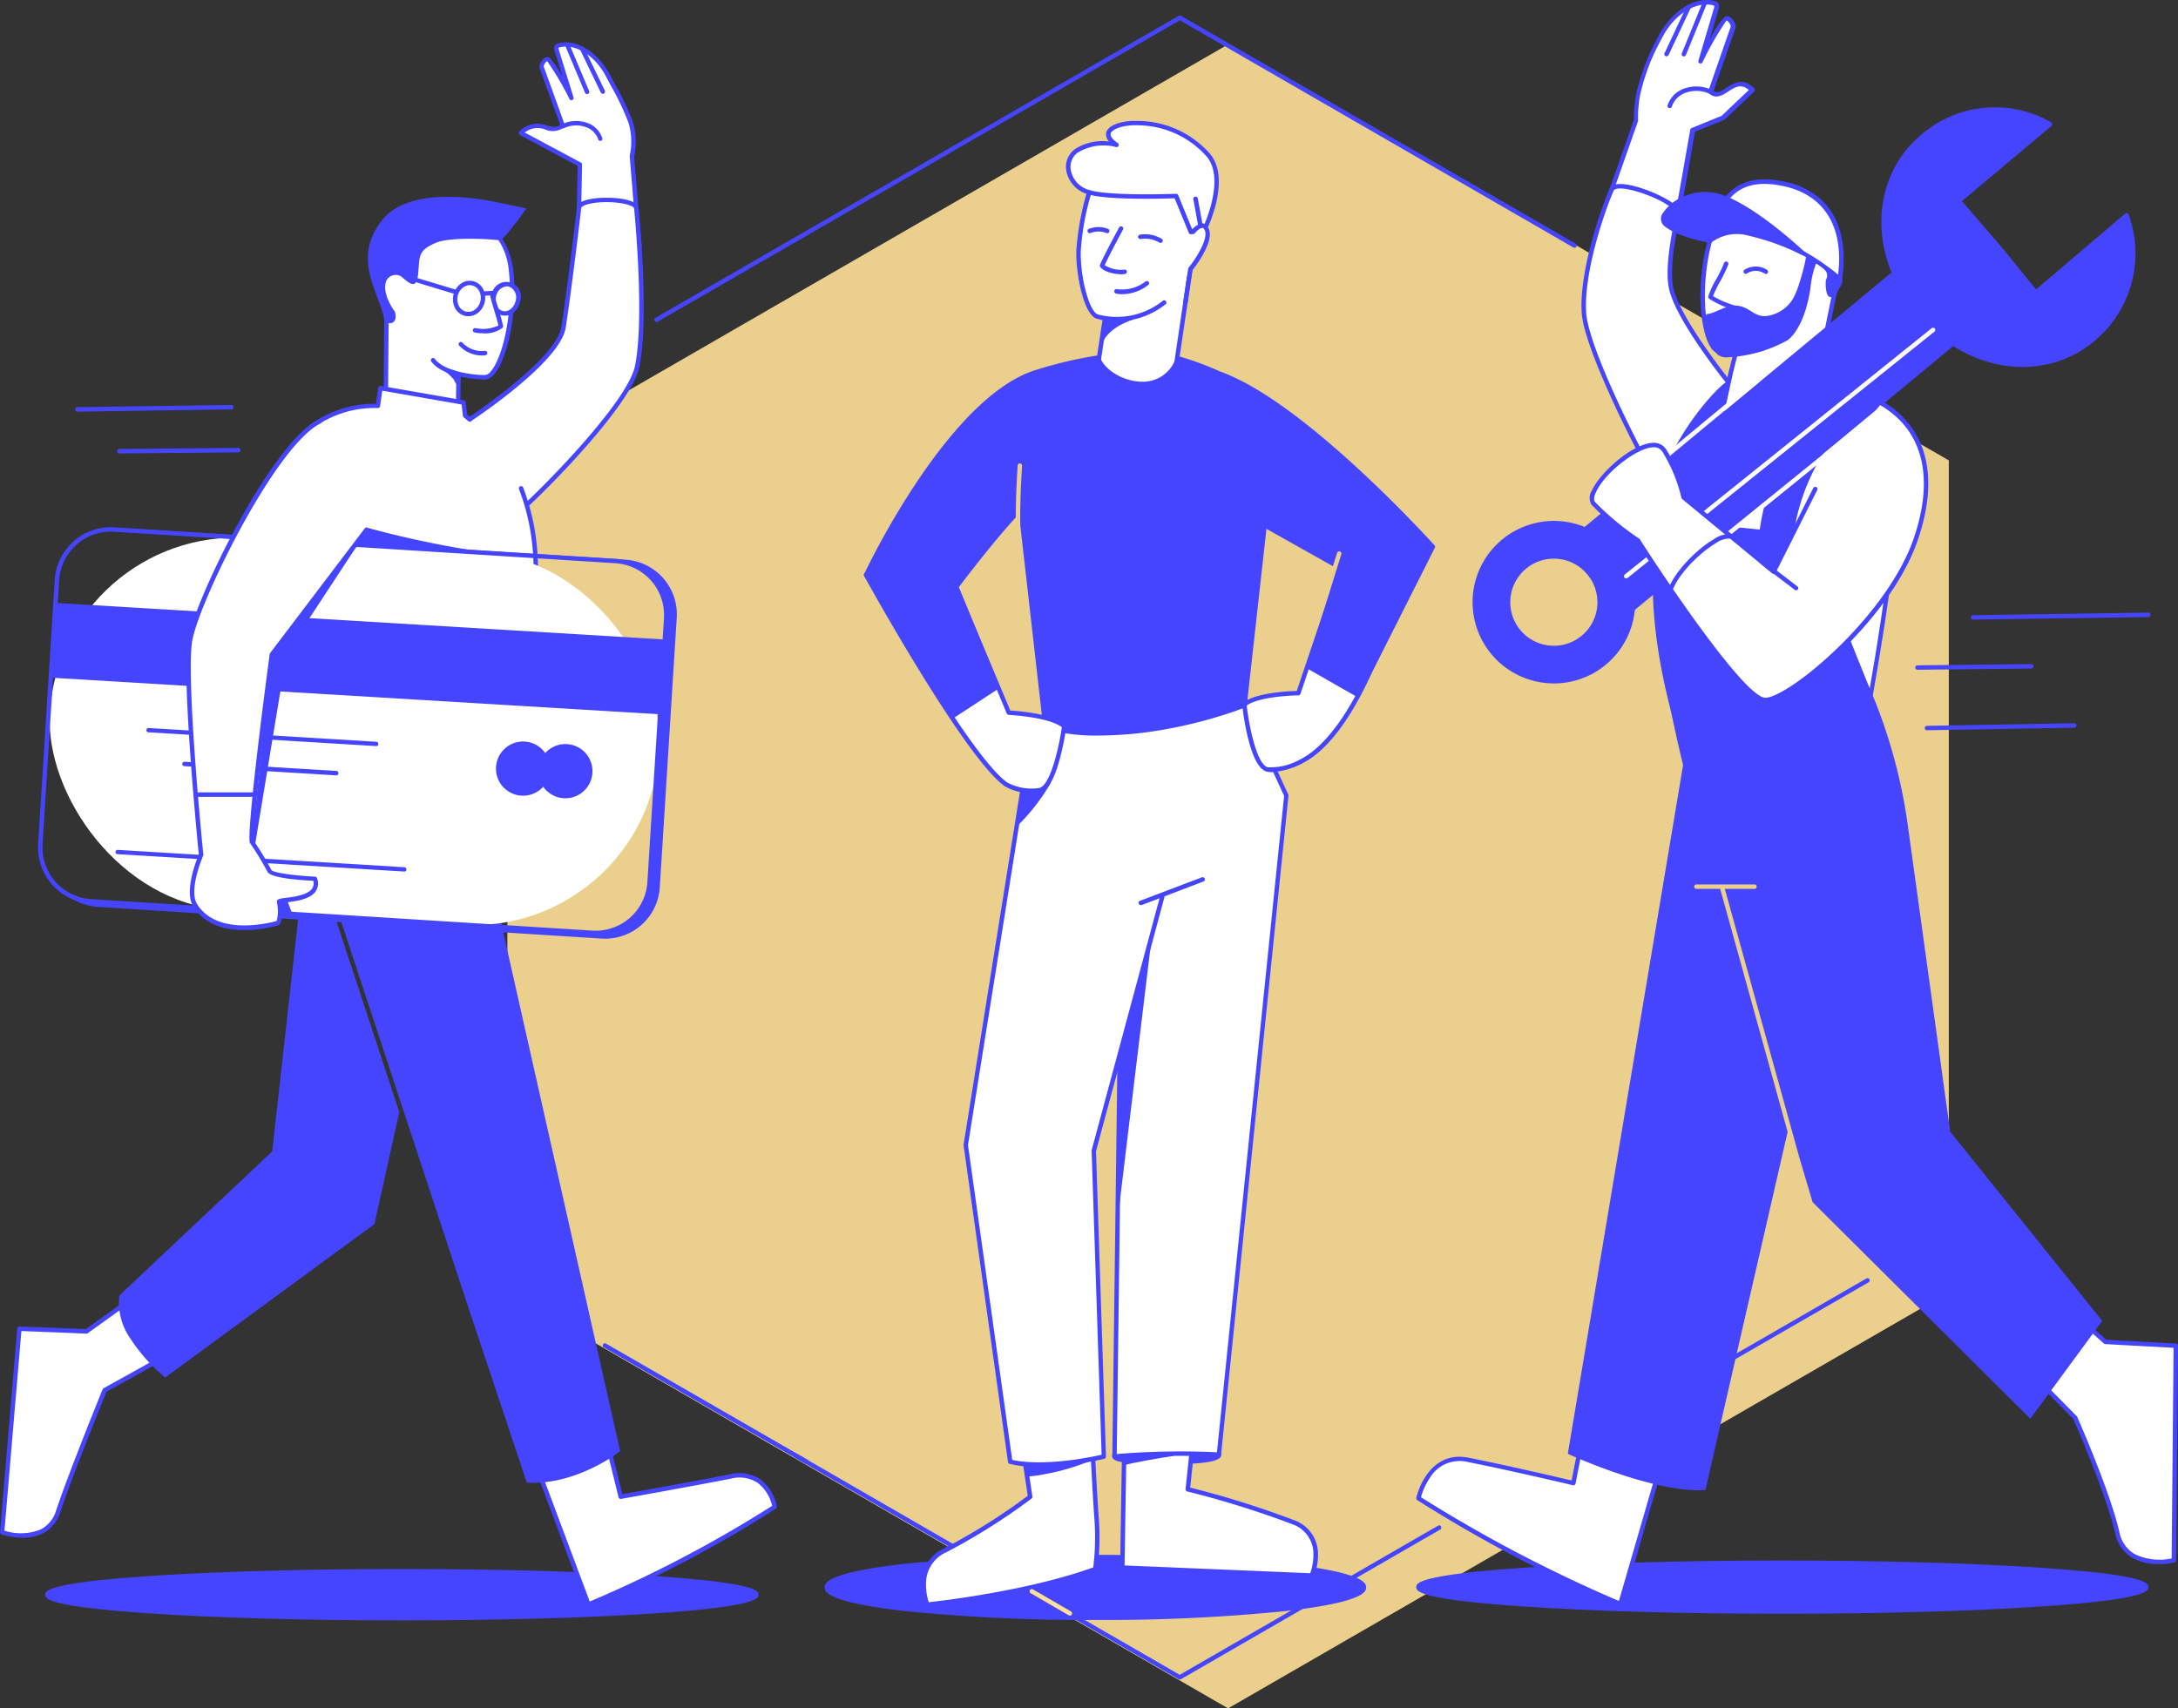 <svg id="USP" xmlns="http://www.w3.org/2000/svg" width="240" height="188.297" viewBox="0 0 240 188.297">
  <rect x="0" y="0" width="240" height="188.297" fill="#333333" stroke="none"/>
  <g id="USP-2" data-name="USP" transform="translate(-9 -19.833)">
    <g id="USP_szybka_likwidacja" data-name="USP_szybka likwidacja" transform="translate(-868.158 -225.156)">
      <path id="Path_125" data-name="Path 125" d="M1265.226,402.587v-91.7l-79.417-45.852-79.419,45.852v91.7l79.419,45.852Z" transform="translate(-173.323 -15.153)" fill="#ffe096" opacity="0.9"/>
      <path id="Path_126" data-name="Path 126" d="M1278.136,926.678a.243.243,0,0,1-.122-.032l-42.365-24.46a.244.244,0,0,1,.244-.422l42.233,24.39,28.453-16.429a.244.244,0,1,1,.244.422l-28.575,16.5a.245.245,0,0,1-.112.032Z" transform="translate(-270.972 -496.569)" fill="#4545ff"/>
      <path id="Path_127" data-name="Path 127" d="M1171.922,865.359a.244.244,0,0,1-.122-.032l-22.182-12.8a.244.244,0,1,1,.244-.422l22.194,12.8a.243.243,0,0,1-.134.454Z" transform="translate(-205.915 -459.019)" fill="#4545ff"/>
      <path id="Path_128" data-name="Path 128" d="M1084.684,452.238a.244.244,0,0,1-.244-.244V412.627a.244.244,0,0,1,.122-.21l15.146-8.746a.244.244,0,0,1,.244.422l-15.024,8.675v39.226A.244.244,0,0,1,1084.684,452.238Z" transform="translate(-156.727 -119.956)" fill="#4545ff"/>
      <path id="Path_129" data-name="Path 129" d="M1173.029,285.772a.244.244,0,0,1-.122-.456l57.659-33.287a.244.244,0,0,1,.244,0l43.5,25.121a.244.244,0,0,1-.244.422l-43.377-25.05-57.537,33.218a.244.244,0,0,1-.122.032Z" transform="translate(-223.523 -5.298)" fill="#4545ff"/>
      <path id="Path_130" data-name="Path 130" d="M1640.812,834.258a.244.244,0,0,1-.122-.454l19.358-11.175a.244.244,0,0,1,.244.422l-19.358,11.175A.243.243,0,0,1,1640.812,834.258Z" transform="translate(-577.22 -436.732)" fill="#4545ff"/>
      <ellipse id="Ellipse_7" data-name="Ellipse 7" cx="29.589" cy="3.351" rx="29.589" ry="3.351" transform="translate(968.273 416.594)" fill="#4545ff"/>
      <path id="Path_131" data-name="Path 131" d="M1279.573,954.818a198.453,198.453,0,0,1-20.951-.976c-8.883-1.007-8.883-2.217-8.883-2.612s0-1.607,8.883-2.615a225.443,225.443,0,0,1,41.9,0c8.885,1.007,8.885,2.217,8.885,2.615s0,1.6-8.885,2.612A198.656,198.656,0,0,1,1279.573,954.818Zm0-6.7a197.529,197.529,0,0,0-20.9.976c-8.212.932-8.448,2.007-8.448,2.129s.244,1.2,8.448,2.127a224.292,224.292,0,0,0,41.794,0c8.212-.932,8.451-2.007,8.451-2.127s-.244-1.2-8.451-2.129A196.875,196.875,0,0,0,1279.573,948.113Z" transform="translate(-281.711 -531.278)" fill="#4545ff"/>
      <ellipse id="Ellipse_8" data-name="Ellipse 8" cx="40.096" cy="2.688" rx="40.096" ry="2.688" transform="translate(1033.461 417.235)" fill="#4545ff"/>
      <path id="Path_132" data-name="Path 132" d="M1557.36,956.076c-10.717,0-20.792-.28-28.37-.788-11.97-.8-11.97-1.744-11.97-2.144s0-1.344,11.97-2.146c7.578-.507,17.653-.788,28.37-.788s20.79.28,28.367.788c11.97.8,11.97,1.744,11.97,2.146s0,1.341-11.97,2.144C1578.15,955.8,1568.075,956.076,1557.36,956.076Zm-39.848-2.927c.624,1.029,14.724,2.439,39.848,2.439s39.221-1.415,39.845-2.439c-.624-1.032-14.724-2.439-39.845-2.439s-39.223,1.4-39.857,2.434Zm79.7.017Z" transform="translate(-483.803 -533.221)" fill="#4545ff"/>
      <path id="Path_133" data-name="Path 133" d="M1613.8,246.824s.227-.541-.1-.651c-1.871-.627-4.59.768-6.073,3.734a25.911,25.911,0,0,0-2.415,6.314,13.209,13.209,0,0,0-.224,2.807l-3.658,10.424,8.107.783,1.788-10.129,3.356-1.368,3.212-3.056c-1.993-2.01-3.2,1.463-4.588.193l2.5-7.19c-.107-.388-.417-1.049-.861-.839s-2.734,4.685-2.734,4.685Z" transform="translate(-547.55 -0.783)" fill="#fff"/>
      <path id="Path_134" data-name="Path 134" d="M1608.653,269.7h-.022l-8.107-.785a.241.241,0,0,1-.207-.322l3.658-10.378a16.056,16.056,0,0,1,.244-2.81,24.16,24.16,0,0,1,2.439-6.388c1.261-2.522,3.985-4.654,6.37-3.854a.471.471,0,0,1,.285.256,1,1,0,0,1-.039.7l-.988,3.339a10.728,10.728,0,0,1,1.707-2.619.617.617,0,0,1,.524,0,1.658,1.658,0,0,1,.676,1,.243.243,0,0,1,0,.146l-2.439,7.027c.412.278.8.051,1.422-.351.766-.488,1.812-1.18,3.053.071a.244.244,0,0,1,0,.349l-3.212,3.054a.245.245,0,0,1-.076.051l-3.232,1.315-1.763,10a.244.244,0,0,1-.3.193Zm-7.773-1.239,7.561.732,1.746-9.909a.243.243,0,0,1,.149-.183l3.314-1.351,2.993-2.844c-.868-.732-1.517-.32-2.258.163-.649.422-1.38.9-2.141.207a.244.244,0,0,1-.066-.261l2.476-7.114a1.1,1.1,0,0,0-.388-.619.115.115,0,0,0-.112,0,33.992,33.992,0,0,0-2.619,4.578.244.244,0,0,1-.451-.18l1.69-5.707v-.027a.594.594,0,0,0,.051-.329c-1.671-.554-4.288.641-5.776,3.615a22.9,22.9,0,0,0-2.39,6.241,13.524,13.524,0,0,0-.224,2.746.228.228,0,0,1,0,.107Z" transform="translate(-546.774 0)" fill="#4545ff"/>
      <path id="Path_135" data-name="Path 135" d="M1637.169,251.426a.242.242,0,0,1-.224-.334l2.307-5.661a.244.244,0,1,1,.451.185l-2.307,5.658A.244.244,0,0,1,1637.169,251.426Z" transform="translate(-574.465 -0.219)" fill="#4545ff"/>
      <path id="Path_136" data-name="Path 136" d="M1629.338,252.851a.258.258,0,0,1-.1-.022.244.244,0,0,1-.117-.324l2.439-5.19a.244.244,0,1,1,.441.207l-2.439,5.19A.244.244,0,0,1,1629.338,252.851Z" transform="translate(-568.543 -1.652)" fill="#4545ff"/>
      <path id="Path_137" data-name="Path 137" d="M1631.54,286.9c.417-1.361,2.2-2.517,4.5-1.568" transform="translate(-570.392 -30.243)" fill="#fff"/>
      <path id="Path_138" data-name="Path 138" d="M1630.78,286.434a.191.191,0,0,1-.073,0,.244.244,0,0,1-.161-.3,2.927,2.927,0,0,1,1.583-1.756,3.988,3.988,0,0,1,3.244.034.244.244,0,0,1-.185.451,3.517,3.517,0,0,0-2.849-.046,2.471,2.471,0,0,0-1.327,1.463A.244.244,0,0,1,1630.78,286.434Z" transform="translate(-569.632 -29.53)" fill="#4545ff"/>
      <path id="Path_139" data-name="Path 139" d="M1602.837,365.436c-3.9-6.19-9.873-18.365-10.139-22.3-.3-4.417,2.007-11.2,3.051-13.585.617-1.412,7.507,1.432,7.317,2.58-.3,1.729-1.256,5.853-.746,8.256.732,3.434,6.327,10.4,6.327,10.4" transform="translate(-541.004 -63.643)" fill="#fff"/>
      <path id="Path_140" data-name="Path 140" d="M1602.081,364.913a.244.244,0,0,1-.207-.115c-3.817-6.056-9.9-18.412-10.175-22.416-.3-4.39,1.951-11.122,3.071-13.7.361-.829,1.968-.541,3.251-.154,1.663.5,4.7,1.863,4.519,2.876-.044.244-.1.544-.163.88-.378,1.968-1.012,5.263-.585,7.283.7,3.336,6.224,10.224,6.278,10.292a.245.245,0,1,1-.38.31c-.232-.288-5.649-7.051-6.378-10.5-.446-2.115.2-5.471.583-7.475.063-.332.12-.627.163-.873.054-.3-1.515-1.515-4.18-2.319-1.654-.5-2.527-.422-2.658-.122-1.115,2.544-3.319,9.18-3.029,13.47.263,3.934,6.31,16.173,10.1,22.194a.237.237,0,0,1-.207.371Z" transform="translate(-540.247 -62.877)" fill="#4545ff"/>
      <path id="Path_141" data-name="Path 141" d="M1545.724,883.379l-5.461,18.807a152.019,152.019,0,0,1-22.243-11.658s1.093-5.107,5.473-4.239c4.7.929,11.595,2.563,11.595,2.563l1.666-8.5" transform="translate(-484.559 -480.399)" fill="#fff"/>
      <path id="Path_142" data-name="Path 142" d="M1539.511,901.69a.243.243,0,0,1-.1-.02,154.2,154.2,0,0,1-22.282-11.68.244.244,0,0,1-.1-.244c0-.054,1.2-5.329,5.758-4.429,4.146.824,10.085,2.21,11.358,2.51l1.617-8.253a.248.248,0,1,1,.488.093l-1.671,8.492a.244.244,0,0,1-.3.19c-.068-.017-6.939-1.641-11.587-2.561a3.809,3.809,0,0,0-4.124,1.685,7.317,7.317,0,0,0-1.022,2.2,155.993,155.993,0,0,0,21.809,11.434l5.38-18.536a.244.244,0,0,1,.468.134l-5.458,18.809a.244.244,0,0,1-.129.154A.261.261,0,0,1,1539.511,901.69Z" transform="translate(-483.806 -479.66)" fill="#4545ff"/>
      <path id="Path_143" data-name="Path 143" d="M1782,809.92l11.317,10.1,7.763.424-.219,23.638s-5.224,1.312-6.234-3.036c-1.083-4.673-4.634-12.661-4.634-12.661l-7.346-7.458" transform="translate(-684.156 -427.147)" fill="#fff"/>
      <path id="Path_144" data-name="Path 144" d="M1798.348,843.8a5.609,5.609,0,0,1-2.907-.719,4.088,4.088,0,0,1-1.846-2.683c-1.027-4.427-4.332-11.951-4.6-12.578l-7.317-7.427a.244.244,0,1,1,.346-.341l7.346,7.456a.246.246,0,0,1,.051.073c.034.081,3.573,8.063,4.651,12.707a3.6,3.6,0,0,0,1.624,2.385,6.26,6.26,0,0,0,4.129.507l.215-23.211-7.531-.41a.244.244,0,0,1-.149-.061l-11.317-10.1a.244.244,0,1,1,.327-.363l11.251,10.048,7.68.417a.244.244,0,0,1,.229.244l-.219,23.638a.244.244,0,0,1-.183.244,7.981,7.981,0,0,1-1.776.178Z" transform="translate(-683.368 -426.423)" fill="#4545ff"/>
      <path id="Path_145" data-name="Path 145" d="M1629.021,418.233c-5.961,10.178-5.036,22.65-.488,36.277.566,1.707,18.251,2.132,19.126-2.156,1.824-8.924,6.1-35.082,3.351-36.55-2.107-1.127-3.468-4.071-7.073-4.734l-6.829.244S1629.962,416.611,1629.021,418.233Z" transform="translate(-565.322 -125.574)" fill="#fff"/>
      <path id="Path_146" data-name="Path 146" d="M1635.169,455.232c-3.551,0-7.3-.4-7.622-1.376-5.093-15.265-4.927-27.2.51-36.479h0c.976-1.646,7.844-6.766,8.136-6.983a.244.244,0,0,1,.137-.046l6.829-.244a.183.183,0,0,1,.051,0,9.5,9.5,0,0,1,5.058,3.054,9.976,9.976,0,0,0,2.088,1.707c3.2,1.707-2.058,31.1-3.227,36.813-.546,2.683-6.712,3.327-9.339,3.485C1636.979,455.2,1636.081,455.232,1635.169,455.232Zm1.254-44.389c-.693.52-7.073,5.31-7.944,6.795-5.366,9.151-5.515,20.953-.471,36.077.2.6,4.483,1.285,9.756.976,5.234-.317,8.558-1.463,8.89-3.1,2.385-11.67,5.773-35.055,3.473-36.284a10.27,10.27,0,0,1-2.2-1.79,9.188,9.188,0,0,0-4.78-2.927Zm-8.146,6.658Z" transform="translate(-564.577 -124.843)" fill="#4545ff"/>
      <path id="Path_147" data-name="Path 147" d="M1663.239,397.428a5.819,5.819,0,0,0-1.639,1.054,10.694,10.694,0,0,1-1.219,1.076c-.117-.11.451-1.537.466-1.673.037-.315.015-.288.322-.388C1661.576,397.367,1663.266,397.118,1663.239,397.428Z" transform="translate(-592.187 -115.147)" fill="#4545ff"/>
      <path id="Path_148" data-name="Path 148" d="M1627.635,547.191l-4.612-33.343a58.624,58.624,0,0,0-4.344-15.731c-3.5-8.558-6.495-16.741-6.495-16.741l-16.829-1.666c-1.629,7.38,1.48,21.5,2.849,27.072L1585.5,582.7s9.4,4.358,15.161,3.995l9.061-39.479-7.431-26.784h-2.62a.244.244,0,0,1,0-.488h6.4a.244.244,0,0,1,0,.488H1602.8l8.273,29.819,1.407,4.719,23.985,23.867,7.924-10.787Z" transform="translate(-535.581 -177.473)" fill="#4545ff"/>
      <path id="Path_149" data-name="Path 149" d="M1664.523,374.26l-1.89,9.356,1.641.444-13.314,8.856,1.98-9.107,1.639-6.51Z" transform="translate(-585.076 -97.742)" fill="#fff"/>
      <path id="Path_150" data-name="Path 150" d="M1650.254,392.428a.239.239,0,0,1-.237-.285l1.978-9.107,1.641-6.514a.244.244,0,0,1,.166-.173l9.941-3.039a.246.246,0,0,1,.32.28l-1.859,9.122,1.422.385a.244.244,0,0,1,.071.439l-13.312,8.853A.244.244,0,0,1,1650.254,392.428Zm3.824-15.665-1.607,6.375-1.849,8.509,12.363-8.222-1.122-.3a.244.244,0,0,1-.176-.285l1.807-8.953Z" transform="translate(-584.36 -97.013)" fill="#4545ff"/>
      <path id="Path_151" data-name="Path 151" d="M1653.078,346.115a12.97,12.97,0,0,1-4.768.32c-1.641-.22-2.639-6.463-1.051-12.226.976-3.566,4.3-6.829,8.292-6.212,4.115.644,6.8,5.351,5.99,10.514" transform="translate(-581.672 -62.704)" fill="#fff"/>
      <path id="Path_152" data-name="Path 152" d="M1649.054,346.008a12.439,12.439,0,0,1-1.549-.09,1.4,1.4,0,0,1-.939-.7c-1.219-1.844-1.636-7.036-.317-11.829a9.649,9.649,0,0,1,3.1-4.8,6.877,6.877,0,0,1,5.466-1.585,7.061,7.061,0,0,1,5.017,3.68,10.912,10.912,0,0,1,1.178,7.11.247.247,0,1,1-.488-.076,10.481,10.481,0,0,0-1.12-6.792,6.553,6.553,0,0,0-4.668-3.441c-3.814-.6-7.073,2.6-8.019,6.036-1.266,4.6-.883,9.714.244,11.431a1.006,1.006,0,0,0,.6.488,12.619,12.619,0,0,0,4.668-.31.244.244,0,0,1,.137.468A12.292,12.292,0,0,1,1649.054,346.008Z" transform="translate(-580.899 -61.946)" fill="#4545ff"/>
      <path id="Path_153" data-name="Path 153" d="M1652.68,369a9.19,9.19,0,0,1-2.71-1.2c.159-.79,1.337-2.539,1.729-3.658" transform="translate(-584.327 -90.09)" fill="#fff"/>
      <path id="Path_154" data-name="Path 154" d="M1651.922,368.51a.305.305,0,0,1-.066,0,9.956,9.956,0,0,1-2.807-1.254.244.244,0,0,1-.076-.232,8.84,8.84,0,0,1,.863-1.888,14.4,14.4,0,0,0,.873-1.8.244.244,0,0,1,.461.161,14.51,14.51,0,0,1-.9,1.876,11.606,11.606,0,0,0-.778,1.612,10.406,10.406,0,0,0,2.5,1.059.246.246,0,0,1-.066.488Z" transform="translate(-583.57 -89.356)" fill="#4545ff"/>
      <path id="Path_155" data-name="Path 155" d="M1665.86,366.735a2.043,2.043,0,0,1,2.224.017" transform="translate(-596.341 -91.81)" fill="#fff"/>
      <path id="Path_156" data-name="Path 156" d="M1667.347,366.256a.244.244,0,0,1-.156-.056,1.808,1.808,0,0,0-1.912-.017.244.244,0,1,1-.312-.376,2.3,2.3,0,0,1,2.537.02.244.244,0,0,1-.156.429Z" transform="translate(-595.599 -91.07)" fill="#4545ff"/>
      <path id="Path_157" data-name="Path 157" d="M1649.74,333.571c.8-3.61,2.2-7.595,8.292-6.212,5.051,1.146,6.8,5.351,5.99,10.514a17.574,17.574,0,0,0-4.617-3.215c-3.529-1.929-6.463-3.244-9.666-1.088" transform="translate(-584.153 -62.068)" fill="#fff"/>
      <path id="Path_158" data-name="Path 158" d="M1663.271,337.347a.244.244,0,0,1-.185-.088,17.636,17.636,0,0,0-4.549-3.171c-3.568-1.951-6.341-3.171-9.412-1.1a.244.244,0,0,1-.376-.244c.517-2.339,1.259-4.668,3.171-5.873,1.371-.868,3.144-1.041,5.424-.524,4.827,1.093,7.073,5.027,6.178,10.787a.244.244,0,0,1-.176.2A.2.2,0,0,1,1663.271,337.347Zm-10.841-5.9c2.027,0,4.066.988,6.341,2.232a22.178,22.178,0,0,1,4.327,2.912c.663-5.214-1.463-8.758-5.87-9.756-2.146-.488-3.8-.334-5.056.461-1.6,1.017-2.324,2.961-2.814,5A6.073,6.073,0,0,1,1652.43,331.443Z" transform="translate(-583.401 -61.298)" fill="#4545ff"/>
      <path id="Path_159" data-name="Path 159" d="M1643.945,339.175s-5.107-4.8-8.841-6.134-7.38,1.951-6.271,2.941c1.417,1.271,4.946,1.861,4.946,1.861s1.424-1.363,4.356-.761A26.034,26.034,0,0,1,1643.945,339.175Z" transform="translate(-568.192 -66.34)" fill="#4545ff"/>
      <path id="Path_160" data-name="Path 160" d="M1643.167,338.66a.244.244,0,0,1-.112-.027,26.1,26.1,0,0,0-5.746-2.071,4.792,4.792,0,0,0-4.146.7.256.256,0,0,1-.21.063c-.146-.024-3.615-.617-5.066-1.919a1.054,1.054,0,0,1-.044-1.4,5.082,5.082,0,0,1,2.5-1.876,5.853,5.853,0,0,1,4.056-.076c3.739,1.332,8.717,5.99,8.927,6.188a.244.244,0,0,1-.166.422Zm-7.263-2.722a7.523,7.523,0,0,1,1.5.159,24.175,24.175,0,0,1,4.373,1.424c-1.734-1.49-4.983-4.09-7.536-5a5.335,5.335,0,0,0-5.973,1.741c-.122.2-.288.576-.051.79,1.219,1.085,4.11,1.671,4.712,1.78A4.681,4.681,0,0,1,1635.9,335.938Z" transform="translate(-567.414 -65.58)" fill="#4545ff"/>
      <path id="Path_161" data-name="Path 161" d="M1658.124,363.622a8.75,8.75,0,0,1-.676,1.639,4.005,4.005,0,0,1-2.534,1.834c-1.617.4-2.024-.8-3.415-1.041-1.361-.244-2.461.8-3.546.9-.334.032.107,3.215.976,4.222a1.425,1.425,0,0,0,1.271.544,15.157,15.157,0,0,0,6.675-1.9c1.012-.759,2.1-2.79,2.517-5.871a9.847,9.847,0,0,1,.551-2.439.342.342,0,0,1,.115-.168.361.361,0,0,1,.293,0c.4.117.324.471.625.763a.885.885,0,0,1,.139,1.007c-.141.351-.049,1.688.273,1.888s.732.032,1.007-.566c.2-.4.649-1.027.466-1.329a6.942,6.942,0,0,0-.732-.732c-.993-.761-3.146-2.224-3.229-1.778-.059.332-.127.663-.2.99Q1658.451,362.619,1658.124,363.622Z" transform="translate(-582.718 -87.345)" fill="#4545ff"/>
      <path id="Path_162" data-name="Path 162" d="M1671.23,438.572c.646-13.385,9.883-18.2,9.883-18.2l2.971,1.1a22.824,22.824,0,0,0-9.024,16.3C1674.745,441.8,1671.23,438.572,1671.23,438.572Z" transform="translate(-600.402 -132.606)" fill="#4545ff"/>
      <path id="Path_163" data-name="Path 163" d="M1622.754,436.727c-.439-9.358,7.214-17.6,8.536-18.377l-.685,3.329s-4.146,3.822-3.254,15.914C1627.649,441.491,1622.754,436.727,1622.754,436.727Z" transform="translate(-563.735 -131.079)" fill="#4545ff"/>
      <path id="Path_164" data-name="Path 164" d="M1625.806,438.6c-1.4,0-3.7-2.2-3.98-2.466a.244.244,0,0,1-.073-.163c-.446-9.483,7.268-17.78,8.644-18.6a.237.237,0,0,1,.364.244l-.668,3.344a.244.244,0,0,1-.076.132c-.039.037-4.041,3.915-3.171,15.714.066.912-.137,1.485-.607,1.707a1.025,1.025,0,0,1-.432.085Zm-3.571-2.749c1.112,1.066,3.066,2.558,3.8,2.217.334-.154.364-.751.327-1.219-.839-11.429,2.741-15.514,3.273-16.053l.522-2.619C1628.05,420.019,1621.889,427.438,1622.235,435.848Z" transform="translate(-562.978 -130.309)" fill="#4545ff"/>
      <path id="Path_165" data-name="Path 165" d="M1626.682,494.2a1.88,1.88,0,1,1,.188,0,1.647,1.647,0,0,1-.188,0Zm0-3.249h-.139a1.38,1.38,0,1,0,1.51,1.237h0a1.378,1.378,0,0,0-1.371-1.244Z" transform="translate(-565.368 -185.586)" fill="#fff"/>
      <path id="Path_166" data-name="Path 166" d="M1646.469,306.151l-10,8.517-4.171-5.107v-.015l-4.3-4.99,10.063-8.446a12.155,12.155,0,0,0-14.026,1.327c-4.28,3.593-5.473,9.546-3.139,15.085l-36.182,30,6.5,7.719,36.16-29.98c5.056,3.28,11.144,3.146,15.434-.454a11.948,11.948,0,0,0,1.771-1.824A12.213,12.213,0,0,0,1646.469,306.151Z" transform="translate(-534.984 -37.425)" fill="#4545ff"/>
      <path id="Path_167" data-name="Path 167" d="M1590.4,349.752a.244.244,0,0,1-.188-.085l-6.5-7.722a.243.243,0,0,1,.032-.344l36.04-29.884c-2.3-5.639-1.024-11.587,3.278-15.2a12.428,12.428,0,0,1,14.3-1.356.244.244,0,0,1,.042.4l-9.873,8.292,4.146,4.8.017.02,4.012,4.914,9.812-8.356a.246.246,0,0,1,.39.107,12.578,12.578,0,0,1-3.756,13.921c-4.315,3.619-10.41,3.836-15.573.566l-36.023,29.86A.244.244,0,0,1,1590.4,349.752Zm-6.153-7.931,6.183,7.346,35.974-29.826a.244.244,0,0,1,.288-.017c5.012,3.251,10.956,3.08,15.146-.434a11.954,11.954,0,0,0,1.734-1.788,11.812,11.812,0,0,0,1.983-11.261l-9.724,8.283a.244.244,0,0,1-.349-.032l-4.168-5.1-4.314-5a.244.244,0,0,1,.029-.346l9.783-8.209a11.926,11.926,0,0,0-13.434,1.463c-4.178,3.5-5.383,9.314-3.071,14.8a.244.244,0,0,1-.068.283Z" transform="translate(-534.187 -36.694)" fill="#4545ff"/>
      <path id="Path_168" data-name="Path 168" d="M1551.615,498.308a8.688,8.688,0,0,1-1-.037,8.951,8.951,0,0,1-4.929-15.792h0a8.956,8.956,0,1,1,5.934,15.829Zm-.3-13.748a4.766,4.766,0,0,0-2.968,1.112h0a4.8,4.8,0,1,0,3.5-1.093,4.957,4.957,0,0,0-.529-.02Zm-4.3-.488Z" transform="translate(-503.038 -177.994)" fill="#4545ff"/>
      <path id="Path_169" data-name="Path 169" d="M1611.125,420.664a.245.245,0,0,1-.154-.434l33.84-27.165a.244.244,0,0,1,.3.38l-33.84,27.165A.244.244,0,0,1,1611.125,420.664Z" transform="translate(-554.772 -111.92)" fill="#fff"/>
      <path id="Path_170" data-name="Path 170" d="M1653.511,445.993a.244.244,0,0,1-.154-.434l17.034-13.8a.245.245,0,1,1,.307.38l-17.034,13.795A.244.244,0,0,1,1653.511,445.993Z" transform="translate(-586.819 -141.178)" fill="#fff"/>
      <path id="Path_171" data-name="Path 171" d="M1631.242,424.331a.244.244,0,0,1-.156-.432l9.585-7.944a.244.244,0,0,1,.31.376l-9.585,7.944A.229.229,0,0,1,1631.242,424.331Z" transform="translate(-569.982 -129.233)" fill="#fff"/>
      <path id="Path_172" data-name="Path 172" d="M1628.332,427.19c4.6,2.683,6.275,7.931,3.7,15.209-3.088,8.727-14.265,17.851-16.624,17.477-2.978-.473-13.9-17.575-13.9-17.575s-3.7-2.476-4.932-4.107,6.212-8.512,7.863-5.758a17.091,17.091,0,0,1,2.1,5.122l9.929,8.2,4.571-9.1" transform="translate(-543.85 -137.763)" fill="#fff"/>
      <path id="Path_173" data-name="Path 173" d="M1614.739,459.422a.886.886,0,0,1-.166,0c-3.007-.488-13.3-16.482-14.043-17.641a27.715,27.715,0,0,1-4.961-4.132,1.487,1.487,0,0,1,.054-1.537c.976-2.1,4.5-5.136,6.658-5.253a1.6,1.6,0,0,1,1.554.758,17.527,17.527,0,0,1,2.115,5.107l9.626,7.953,4.444-8.839a.244.244,0,0,1,.437.22l-4.583,9.112a.243.243,0,0,1-.373.078l-9.927-8.2a.243.243,0,0,1-.085-.144,17.091,17.091,0,0,0-2.071-5.034,1.107,1.107,0,0,0-1.11-.522c-1.676.09-5.188,2.683-6.244,4.968-.217.476-.244.844-.107,1.039a29.444,29.444,0,0,0,4.878,4.051.21.21,0,0,1,.068.071c3.022,4.732,11.383,17.092,13.736,17.465.976.154,4.183-1.771,7.832-5.261,4.093-3.9,7.2-8.309,8.536-12.058,2.422-6.849,1.146-12.146-3.6-14.917a.244.244,0,0,1,.244-.422c4.966,2.9,6.319,8.407,3.81,15.5C1628.344,450.6,1617.5,459.422,1614.739,459.422Z" transform="translate(-543.053 -137.056)" fill="#4545ff"/>
      <path id="Path_174" data-name="Path 174" d="M1631.55,493.465c.622-2.519,5.219-6.585,6.758-6.161" transform="translate(-570.4 -183.192)" fill="#fff"/>
      <path id="Path_175" data-name="Path 175" d="M1630.794,492.98h-.058a.244.244,0,0,1-.178-.3c.463-1.88,3.066-4.607,5.083-5.785a2.841,2.841,0,0,1,1.976-.551.244.244,0,1,1-.129.471,2.524,2.524,0,0,0-1.6.5c-1.934,1.132-4.419,3.717-4.856,5.483A.244.244,0,0,1,1630.794,492.98Z" transform="translate(-569.644 -182.463)" fill="#4545ff"/>
      <line id="Line_3" data-name="Line 3" x2="3.566" y2="2.719" transform="translate(1071.504 307.085)" fill="#fff"/>
      <path id="Path_176" data-name="Path 176" d="M1676.812,501.794a.244.244,0,0,1-.149-.049l-3.566-2.722a.244.244,0,0,1,.3-.388l3.566,2.734a.234.234,0,0,1-.149.424Z" transform="translate(-601.742 -191.746)" fill="#4545ff"/>
      <path id="Path_177" data-name="Path 177" d="M1392.172,900.076c0,.522-2.02.829-5.761.8s-5.766-.137-5.761-.659,4.029-.912,7.77-.88S1392.177,899.554,1392.172,900.076Z" transform="translate(-380.693 -494.752)" fill="#4545ff"/>
      <path id="Path_178" data-name="Path 178" d="M1386.173,900.342h-.551c-2.195-.02-3.434-.061-4.3-.146-1.022-.1-1.707-.268-1.707-.758,0-.29.215-.622,2.7-.888a49.622,49.622,0,0,1,5.314-.244,17.817,17.817,0,0,1,3.337.2c.612.149.661.461.656.793h0C1391.627,899.588,1391.619,900.342,1386.173,900.342Zm-6.022-.88c.5.346,3.837.376,5.475.39,4.941.044,5.478-.515,5.515-.566,0-.212,0-.244-.285-.3a18.163,18.163,0,0,0-3.224-.18C1384.02,898.771,1380.725,899.125,1380.151,899.461Zm11.234-.163Z" transform="translate(-379.906 -493.974)" fill="#4545ff"/>
      <path id="Path_179" data-name="Path 179" d="M1384.586,854.014l-.356,22.229,20.87.883s1.785-4.18-1.922-5.827a104.441,104.441,0,0,0-11.753-3.675l1.732-16.263" transform="translate(-383.4 -458.48)" fill="#fff"/>
      <path id="Path_180" data-name="Path 180" d="M1404.344,876.608h0l-20.87-.873a.244.244,0,0,1-.244-.244l.356-22.231a.244.244,0,0,1,.488,0l-.354,21.992,20.458.856a6.144,6.144,0,0,0,.351-2.056,3.441,3.441,0,0,0-2.2-3.3,103.213,103.213,0,0,0-11.707-3.658.244.244,0,0,1-.181-.263l1.729-16.263a.245.245,0,1,1,.488.054l-1.707,16.051a101.6,101.6,0,0,1,11.585,3.639,3.94,3.94,0,0,1,2.5,3.749,6.486,6.486,0,0,1-.449,2.4A.244.244,0,0,1,1404.344,876.608Z" transform="translate(-382.643 -457.719)" fill="#4545ff"/>
      <path id="Path_181" data-name="Path 181" d="M1312.71,782.573s.544,12.195.854,16.275a26.669,26.669,0,0,1-.151,5.549c-7.79,2.851-18.514,3.924-18.514,3.924s-1.685-4.2,2-5.993a67.666,67.666,0,0,0,9.336-5.885l-6.044-40.3" transform="translate(-315.565 -386.484)" fill="#fff"/>
      <path id="Path_182" data-name="Path 182" d="M1294.158,807.81a.244.244,0,0,1-.227-.154,6.584,6.584,0,0,1-.4-2.419,4.251,4.251,0,0,1,2.52-3.883,67.192,67.192,0,0,0,9.18-5.773l-6.022-40.16a.247.247,0,0,1,.488-.073l6.044,40.3a.244.244,0,0,1-.1.244,68.662,68.662,0,0,1-9.375,5.91,3.736,3.736,0,0,0-2.246,3.444,6.22,6.22,0,0,0,.3,2.066c1.464-.159,11.034-1.276,18.126-3.839a27.079,27.079,0,0,0,.129-5.354c-.307-4.032-.849-16.16-.856-16.282a.244.244,0,1,1,.488-.012c0,.122.546,12.244.854,16.268a27.274,27.274,0,0,1-.151,5.61.244.244,0,0,1-.159.19c-7.729,2.829-18.465,3.927-18.573,3.939Zm18.512-4.171Z" transform="translate(-314.822 -385.726)" fill="#4545ff"/>
      <path id="Path_183" data-name="Path 183" d="M1381.656,563.29l-.976,75.744a83.663,83.663,0,0,1,11.507-.2l7.429-72.644-5.146-11.219-1.885-1.149" transform="translate(-380.715 -233.508)" fill="#fff"/>
      <path id="Path_184" data-name="Path 184" d="M1379.954,638.563a.229.229,0,0,1-.166-.066.244.244,0,0,1-.078-.18l.976-75.746a.244.244,0,0,1,.488,0l-.976,75.476a85.189,85.189,0,0,1,11.043-.193l7.4-72.346-5.09-11.087-1.822-1.11a.244.244,0,0,1,.244-.417l1.885,1.151a.227.227,0,0,1,.093.1l5.149,11.219a.256.256,0,0,1,.019.127l-7.427,72.644a.244.244,0,0,1-.258.219,83.857,83.857,0,0,0-11.463.2Z" transform="translate(-379.982 -232.793)" fill="#4545ff"/>
      <path id="Path_185" data-name="Path 185" d="M1386.058,669.13l-3.529,29.243-.139-15.114Z" transform="translate(-382.008 -320.695)" fill="#4545ff"/>
      <path id="Path_186" data-name="Path 186" d="M1341.8,553.84l-18.56,1.122-3.241,9.109-6.495,40.64,4.893,34.909s3.249,1,10.317-.571l-1.1-33.689,7.541-28.014" transform="translate(-329.92 -233.523)" fill="#fff"/>
      <path id="Path_187" data-name="Path 187" d="M1320.779,639.424a11.991,11.991,0,0,1-3.214-.327.244.244,0,0,1-.171-.2l-4.892-34.909a.245.245,0,0,1,0-.073l6.492-40.64a.115.115,0,0,1,0-.041l3.239-9.109a.244.244,0,0,1,.217-.161l18.558-1.124a.243.243,0,0,1,.032.485l-18.4,1.115-3.171,8.936-6.485,40.582,4.878,34.711c.7.159,3.888.732,9.849-.571l-1.1-33.487a.229.229,0,0,1,0-.071l7.544-28a.244.244,0,0,1,.471.127l-7.534,27.977,1.1,33.657a.244.244,0,0,1-.19.244,33.733,33.733,0,0,1-7.227.883Z" transform="translate(-329.163 -232.766)" fill="#4545ff"/>
      <line id="Line_4" data-name="Line 4" y1="2.583" x2="6.812" transform="translate(1002.862 341.923)" fill="#fff"/>
      <path id="Path_188" data-name="Path 188" d="M1391.807,644.484a.243.243,0,0,1-.085-.471l6.812-2.583a.244.244,0,1,1,.173.456l-6.812,2.6A.275.275,0,0,1,1391.807,644.484Z" transform="translate(-388.945 -299.739)" fill="#4545ff"/>
      <path id="Path_189" data-name="Path 189" d="M1373.849,366.917l-1.849,12.2,2.28,3.161,6.285-2.773,1.907-12.914" transform="translate(-374.152 -91.943)" fill="#fff"/>
      <path id="Path_190" data-name="Path 190" d="M1373.523,381.771a.244.244,0,0,1-.2-.1l-2.28-3.171a.243.243,0,0,1-.044-.18l1.849-12.195a.247.247,0,1,1,.488.073l-1.834,12.1,2.107,2.927,5.98-2.639,1.888-12.783a.244.244,0,1,1,.483.073l-1.907,12.912a.244.244,0,0,1-.141.188l-6.285,2.776A.243.243,0,0,1,1373.523,381.771Z" transform="translate(-373.395 -91.193)" fill="#4545ff"/>
      <path id="Path_191" data-name="Path 191" d="M1375.338,303.331a11.256,11.256,0,0,0-6.919-3.7c-1.922-.344-3.741.683-3.822,1.244s.61,1.066,1.046,1.376a6.152,6.152,0,0,0-4.261.354c-1.2.715-2.136,3.59.312,4.558l.941.278c-.71,2.683-1.744,4.949-1.407,6.946.285,1.707-.124,6.853,3.171,6.875,1.463,0,6.273-1.219,7.4-2.783a9.171,9.171,0,0,0,2.078-3.319s2.022-2.012,1.256-3.934C1375.059,311.065,1377.476,305.846,1375.338,303.331Z" transform="translate(-365.2 -41.267)" fill="#fff"/>
      <path id="Path_192" data-name="Path 192" d="M1377.548,352.991c-.632.146-2.2-.156-2.488-.69.4-.963,2.09-4.08,2.09-4.08" transform="translate(-376.466 -78.053)" fill="#fff"/>
      <path id="Path_193" data-name="Path 193" d="M1376.424,352.51c-.79,0-2.012-.293-2.319-.851a.243.243,0,0,1,0-.212c.4-.963,2.032-3.975,2.1-4.1a.244.244,0,0,1,.429.232c-.015.029-1.551,2.871-2.024,3.934a3.354,3.354,0,0,0,2.154.488.244.244,0,0,1,.11.476,2.033,2.033,0,0,1-.449.037Z" transform="translate(-375.725 -77.294)" fill="#4545ff"/>
      <path id="Path_194" data-name="Path 194" d="M1369.49,348.752a2.575,2.575,0,0,1,1.919,0" transform="translate(-372.255 -78.307)" fill="#fff"/>
      <path id="Path_195" data-name="Path 195" d="M1368.745,348.242a.244.244,0,0,1-.112-.459,2.808,2.808,0,0,1,2.124-.012.244.244,0,1,1-.185.451,2.322,2.322,0,0,0-1.707,0A.244.244,0,0,1,1368.745,348.242Z" transform="translate(-371.509 -77.554)" fill="#4545ff"/>
      <path id="Path_196" data-name="Path 196" d="M1392.42,351.817a3.339,3.339,0,0,1,2.219.429" transform="translate(-389.592 -80.728)" fill="#fff"/>
      <path id="Path_197" data-name="Path 197" d="M1393.825,351.734a.243.243,0,0,1-.127-.034,3.129,3.129,0,0,0-2.036-.4.244.244,0,1,1-.112-.473,3.561,3.561,0,0,1,2.4.459.244.244,0,0,1-.129.451Z" transform="translate(-388.778 -79.972)" fill="#4545ff"/>
      <path id="Path_198" data-name="Path 198" d="M1381.61,373.93a4.507,4.507,0,0,0,3.344-.89" transform="translate(-381.419 -96.82)" fill="#fff"/>
      <path id="Path_199" data-name="Path 199" d="M1381.457,373.441a3.261,3.261,0,0,1-.671-.068.249.249,0,0,1,.1-.488,4.242,4.242,0,0,0,3.122-.824.244.244,0,1,1,.344.346A4.724,4.724,0,0,1,1381.457,373.441Z" transform="translate(-380.646 -96.025)" fill="#4545ff"/>
      <path id="Path_200" data-name="Path 200" d="M1371.925,319.817h-.037a.244.244,0,0,1-.2-.276l.539-3.658a.266.266,0,0,1,.051-.117c.7-.859,2.49-3.5,1.627-4.346a.151.151,0,0,0-.132-.049c-.263.015-.661.41-.812.6a.244.244,0,0,1-.173.09l-.244.017a.244.244,0,0,1-.244-.151l-1.563-3.812c-1.176.041-7.749.232-9.741-.5a3.3,3.3,0,0,1-2.2-2.568,2.419,2.419,0,0,1,.944-2.344,5.649,5.649,0,0,1,3.768-.846,1.146,1.146,0,0,1-.322-.919c.1-.758,1.495-1.485,3.878-1.341a10.676,10.676,0,0,1,7.607,3.658c2.132,2.615-.024,7.519-.261,8.049.873,1.371-1.3,4.207-1.707,4.739l-.529,3.588A.244.244,0,0,1,1371.925,319.817Zm-1.022-12.195a.244.244,0,0,1,.227.151l1.546,3.773a1.88,1.88,0,0,1,1.063-.661.624.624,0,0,1,.3.049c.4-.929,2.056-5.18.263-7.38a10.219,10.219,0,0,0-7.258-3.473c-2.241-.134-3.315.546-3.366.922s.4.756.793,1.027a.244.244,0,0,1-.188.439,5.481,5.481,0,0,0-4.246.627,1.951,1.951,0,0,0-.749,1.883,2.807,2.807,0,0,0,1.885,2.178c2.054.754,9.648.468,9.724.466Z" transform="translate(-364.143 -41.272)" fill="#4545ff"/>
      <path id="Path_201" data-name="Path 201" d="M1367.807,345.4a7.539,7.539,0,0,1-2.127-.3c-1.378-.4-2.3-4.734-2.246-7.453a29.771,29.771,0,0,1,1.188-6.546.244.244,0,0,1,.466.144,29.028,29.028,0,0,0-1.166,6.41c-.056,2.983.954,6.7,1.9,6.978a8.142,8.142,0,0,0,7.134-1.5.244.244,0,1,1,.317.371A8.756,8.756,0,0,1,1367.807,345.4Z" transform="translate(-367.674 -64.983)" fill="#4545ff"/>
      <path id="Path_202" data-name="Path 202" d="M1417.09,337.286a.244.244,0,0,1-.244-.2l-.549-2.99a.248.248,0,0,1,.488-.088l.551,3a.244.244,0,0,1-.2.285Z" transform="translate(-407.643 -67.153)" fill="#4545ff"/>
      <path id="Path_203" data-name="Path 203" d="M1374.75,391.691c.685-1.951,3.549-2.739,3.549-2.739s-2.788-.022-3.144-.083-.124.31-.124.31l-.38,2.512" transform="translate(-376.156 -108.783)" fill="#4545ff"/>
      <path id="Path_204" data-name="Path 204" d="M1340.333,598.56a3.3,3.3,0,0,1-2.595.859c-.207-.022-.451-.046-.583.115a.586.586,0,0,0-.1.317c-.117,1.11-.488,2.439-.488,3.561A21.705,21.705,0,0,0,1340.333,598.56Z" transform="translate(-347.363 -267.336)" fill="#4545ff"/>
      <path id="Path_205" data-name="Path 205" d="M1347.425,904.79a53.513,53.513,0,0,1-7.485.673c.049.354.244,1.154.244,1.154a13.956,13.956,0,0,0,2.088-.285A24.189,24.189,0,0,0,1347.425,904.79Z" transform="translate(-349.912 -498.879)" fill="#4545ff"/>
      <path id="Path_206" data-name="Path 206" d="M1390.149,901.94s-3.593.12-5.424.1l.032.754c0,.183-.122.488.044.415.612-.222,4.366-.883,5.419-1.022Z" transform="translate(-383.765 -496.724)" fill="#4545ff"/>
      <path id="Path_207" data-name="Path 207" d="M1454.091,518.507s-3.39,9.675-8.588,12.195a6.6,6.6,0,0,1-3.6.827c-1.795-.388-2.541-7.163-2.541-7.163,1.522-1.219,5.951-1.246,5.951-1.246l3.819-11.329" transform="translate(-425.084 -201.729)" fill="#fff"/>
      <path id="Path_208" data-name="Path 208" d="M1441.673,531.065a2.741,2.741,0,0,1-.576-.056c-1.912-.415-2.654-6.663-2.732-7.375a.244.244,0,0,1,.09-.217c1.412-1.122,5.073-1.276,5.927-1.3l3.763-11.165a.244.244,0,0,1,.463.156l-3.819,11.329a.244.244,0,0,1-.229.166c-.042,0-4.161.049-5.695,1.115.3,2.561,1.173,6.561,2.334,6.812a6.6,6.6,0,0,0,3.444-.807c5.051-2.439,8.431-11.951,8.466-12.056a.244.244,0,0,1,.461.161,39.623,39.623,0,0,1-2.361,5.19c-2.012,3.673-4.146,6.078-6.341,7.144A8.426,8.426,0,0,1,1441.673,531.065Z" transform="translate(-424.331 -200.971)" fill="#4545ff"/>
      <path id="Path_209" data-name="Path 209" d="M1268.48,504.85s10.936,19.829,15.387,23.06a5.856,5.856,0,0,0,3.719.659c1.8-.307,2.724-7.049,2.724-7.049-1.488-1.276-6.1-1.493-6.1-1.493l-5.7-13.612" transform="translate(-295.88 -196.482)" fill="#fff"/>
      <path id="Path_210" data-name="Path 210" d="M1285.994,528.1a5.657,5.657,0,0,1-3.029-.768c-4.444-3.227-15.009-22.329-15.456-23.141a.246.246,0,1,1,.427-.244c.11.2,10.958,19.819,15.314,22.98a5.625,5.625,0,0,0,3.536.615c1.163-.2,2.141-4.158,2.5-6.7-1.507-1.137-5.8-1.351-5.854-1.354a.244.244,0,0,1-.212-.149l-5.7-13.612a.244.244,0,0,1,.451-.188l5.636,13.47c.834.051,4.693.346,6.1,1.541a.244.244,0,0,1,.083.219,32.4,32.4,0,0,1-.693,3.436c-.639,2.422-1.371,3.671-2.234,3.817A5.08,5.08,0,0,1,1285.994,528.1Z" transform="translate(-295.122 -195.704)" fill="#4545ff"/>
      <path id="Path_211" data-name="Path 211" d="M1330.369,426.553c-.036-.041-3.61-4.007-8.292-8.331-6.256-5.783-11.414-9.424-15.331-10.834a35.821,35.821,0,0,0-4.568-1.685.244.244,0,0,0-.3.149,3.814,3.814,0,0,1-3.758,2.663c-1.98-.012-4.107-1.263-4.634-2.734a.244.244,0,0,0-.266-.159,45.863,45.863,0,0,0-6.683,1.566h0c-9.644,2.856-18.643,21.729-19.024,22.529a.244.244,0,0,0,.012.232s9.707,15.721,9.756,15.7l5.078-3.324c.1-.063-4.412-11.163-4.412-11.163.551-.732,3.695-4.878,6.275-7.688,0-2.651.2-5.546.207-5.724a.244.244,0,1,1,.488.034c0,.049-.261,3.739-.193,6.6l2.4,21.1a6.043,6.043,0,0,1,2.439,1s-.039.288-.117.732a19.909,19.909,0,0,0,3.746.3,42.549,42.549,0,0,0,6.027-.444,51.013,51.013,0,0,0,10.309-2.661.244.244,0,0,0,.151-.2l2.168-19.482,7.317,4.117.461-1.441a.244.244,0,1,1,.463.149l-3.824,12.307a.244.244,0,0,0,.146.3l5.448,3.117a.206.206,0,0,0,.085.017.244.244,0,0,0,.219-.134l8.239-16.341A.244.244,0,0,0,1330.369,426.553Z" transform="translate(-295.134 -121.453)" fill="#4545ff"/>
      <ellipse id="Ellipse_9" data-name="Ellipse 9" cx="39.055" cy="2.585" rx="39.055" ry="2.585" transform="translate(882.383 418.172)" fill="#4545ff"/>
      <path id="Path_212" data-name="Path 212" d="M936.879,959.711c-10.436,0-20.243-.268-27.631-.758-11.668-.773-11.668-1.683-11.668-2.071s0-1.3,11.668-2.073c7.38-.488,17.195-.759,27.631-.759s20.243.271,27.633.759c11.666.773,11.666,1.683,11.666,2.073s0,1.3-11.666,2.071C957.129,959.443,947.317,959.711,936.879,959.711Zm-38.8-2.829c.141.163,1.356.954,11.639,1.612,7.317.471,16.965.732,27.16.732s19.841-.258,27.16-.732c10.285-.658,11.5-1.449,11.641-1.612-.141-.163-1.356-.954-11.641-1.615-7.317-.468-16.963-.732-27.16-.732s-19.841.261-27.16.732C899.436,955.928,898.221,956.721,898.08,956.882Zm77.615.022Z" transform="translate(-15.441 -536.124)" fill="#4545ff"/>
      <path id="Path_213" data-name="Path 213" d="M1117,890.938l6.341,16.98a133.619,133.619,0,0,0,20.519-10.756s-.68-4.175-4.854-3.351c-4.48.888-12.112,2.239-12.112,2.239l-2.024-8.19" transform="translate(-181.345 -486.078)" fill="#fff"/>
      <path id="Path_214" data-name="Path 214" d="M1122.583,907.4a.224.224,0,0,1-.1-.02.244.244,0,0,1-.132-.139l-6.341-16.98a.245.245,0,0,1,.459-.171l6.261,16.741a137.622,137.622,0,0,0,20.1-10.551,4.425,4.425,0,0,0-1.6-2.534,3.7,3.7,0,0,0-2.927-.466c-4.434.876-12.041,2.224-12.119,2.237a.244.244,0,0,1-.278-.18l-2.024-8.19a.244.244,0,0,1,.473-.117l1.968,7.968c1.3-.244,7.885-1.4,11.885-2.2a4.233,4.233,0,0,1,3.3.546,4.937,4.937,0,0,1,1.834,3,.244.244,0,0,1-.1.244,134.564,134.564,0,0,1-20.551,10.787A.243.243,0,0,1,1122.583,907.4Z" transform="translate(-180.587 -485.32)" fill="#4545ff"/>
      <path id="Path_215" data-name="Path 215" d="M900.265,809l-12.773,9.178-7.39-.293-1.9,22.438s4.836,1.707,6.183-2.322c1.446-4.334,5.122-13.339,5.122-13.339l10.77-5.988" transform="translate(-0.788 -426.451)" fill="#fff"/>
      <path id="Path_216" data-name="Path 216" d="M879.651,840.154a7.59,7.59,0,0,1-2.329-.378.244.244,0,0,1-.163-.244l1.9-22.438a.244.244,0,0,1,.244-.222l7.317.288,12.7-9.131a.244.244,0,1,1,.285.4l-12.773,9.18a.2.2,0,0,1-.151.046l-7.166-.283-1.866,22.007a5.944,5.944,0,0,0,3.944-.115,3.415,3.415,0,0,0,1.746-2.11c1.432-4.293,5.09-13.263,5.122-13.353a.244.244,0,0,1,.107-.122l10.77-5.985a.246.246,0,0,1,.244.427l-10.69,5.941c-.366.9-3.729,9.183-5.083,13.243a3.917,3.917,0,0,1-2,2.4A4.95,4.95,0,0,1,879.651,840.154Z" transform="translate(0 -425.677)" fill="#4545ff"/>
      <path id="Path_217" data-name="Path 217" d="M970.418,612.171l-1.3-.854s-16.917-1.115-17.707,4.9l-3.641,32.6-16.848,15.887a7,7,0,0,0,.851,4.163,19.58,19.58,0,0,0,4.2,4.878l23.063-16.919,2.737-12.348-8.261-25.08a.244.244,0,1,1,.463-.154l15.319,46.508,6.529,19.568c5.485.346,10.292-3.456,10.292-3.456Z" transform="translate(-40.617 -276.921)" fill="#4545ff"/>
      <path id="Path_218" data-name="Path 218" d="M1116.5,265.765s-.212-.488.078-.593c1.7-.59,4.185.651,5.563,3.334a39.255,39.255,0,0,1,2.478,5.1,7.337,7.337,0,0,1,.134,3.741l.832,10.07-6.749.6.176-9.744-3.1-1.661-3.39-1.812c1.793-1.849,3.363.359,4.615-.807l-2.351-6.512c.1-.356.371-.961.776-.773s2.534,4.234,2.534,4.234Z" transform="translate(-177.958 -15.151)" fill="#fff"/>
      <path id="Path_219" data-name="Path 219" d="M1118.08,287.555a.244.244,0,0,1-.244-.244l.171-9.595-6.356-3.4a.244.244,0,0,1-.127-.178.259.259,0,0,1,.066-.207,2.72,2.72,0,0,1,2.995-.666c.6.141,1.076.259,1.507-.049l-2.293-6.341a.243.243,0,0,1,0-.146,1.512,1.512,0,0,1,.617-.934.578.578,0,0,1,.488,0,9.02,9.02,0,0,1,1.478,2.2l-.871-2.827a.923.923,0,0,1-.044-.656.453.453,0,0,1,.271-.244c2.168-.754,4.683,1.161,5.854,3.451.161.31.346.654.546,1.024a28.238,28.238,0,0,1,1.951,4.112,7.5,7.5,0,0,1,.151,3.839l.829,10.029a.244.244,0,0,1-.222.263l-6.749.6Zm-5.9-13.514,6.188,3.31a.244.244,0,0,1,.129.22l-.171,9.473,6.236-.549-.81-9.829a.3.3,0,0,1,0-.081,7.194,7.194,0,0,0-.129-3.6,28.473,28.473,0,0,0-1.91-4.039c-.2-.373-.393-.732-.554-1.034-1.378-2.683-3.761-3.736-5.266-3.212a.844.844,0,0,0,.066.263v.027l1.6,5.173a.244.244,0,0,1-.449.185,31.255,31.255,0,0,0-2.439-4.146.081.081,0,0,0-.071,0,1.013,1.013,0,0,0-.334.546l2.324,6.439a.244.244,0,0,1-.063.261,2.024,2.024,0,0,1-2.073.266A2.3,2.3,0,0,0,1112.182,274.041Z" transform="translate(-177.203 -14.447)" fill="#4545ff"/>
      <path id="Path_220" data-name="Path 220" d="M1134.943,270.106a.244.244,0,0,1-.224-.149l-2.158-5.122a.245.245,0,1,1,.451-.19l2.156,5.122a.244.244,0,0,1-.129.32A.265.265,0,0,1,1134.943,270.106Z" transform="translate(-193.096 -14.749)" fill="#4545ff"/>
      <path id="Path_221" data-name="Path 221" d="M1141.709,271.274a.244.244,0,0,1-.222-.139l-2.266-4.695a.244.244,0,1,1,.439-.21l2.268,4.693a.245.245,0,0,1-.219.351Z" transform="translate(-198.123 -15.943)" fill="#4545ff"/>
      <path id="Path_222" data-name="Path 222" d="M1135.707,302.371c-.393-1.234-2.022-2.266-4.107-1.38" transform="translate(-192.385 -42.092)" fill="#fff"/>
      <path id="Path_223" data-name="Path 223" d="M1134.867,301.862a.244.244,0,0,1-.244-.171,2.2,2.2,0,0,0-1.219-1.3,3.171,3.171,0,0,0-2.573.071.245.245,0,1,1-.193-.451,3.658,3.658,0,0,1,2.968-.063,2.683,2.683,0,0,1,1.463,1.6.244.244,0,0,1-.156.307A.276.276,0,0,1,1134.867,301.862Z" transform="translate(-191.544 -41.339)" fill="#4545ff"/>
      <path id="Path_224" data-name="Path 224" d="M1095.487,369.13c3.38-3.132,11.563-11.636,12.351-15.4,1.139-5.434-.083-17.475-.083-17.475-.2-1.2-6.4-1.239-6.322.029,0,0-1.11,9.434-1.707,13.124-.612,3.736-10.336,10.122-10.336,10.122" transform="translate(-160.469 -68.318)" fill="#fff"/>
      <path id="Path_225" data-name="Path 225" d="M1094.7,368.63a.25.25,0,0,1-.178-.422c3.529-3.271,11.522-11.658,12.28-15.273,1.117-5.334-.078-17.28-.09-17.4-.071-.441-2.2-.851-4.173-.632-1.239.137-1.671.446-1.661.622a.263.263,0,0,1,0,.044c0,.1-1.117,9.48-1.707,13.134-.624,3.8-10.044,10.022-10.444,10.285a.244.244,0,0,1-.268-.407c.1-.063,9.641-6.368,10.229-9.958s1.656-12.612,1.707-13.09c-.015-.576.71-.961,2.095-1.115,1.507-.166,4.536-.027,4.712,1.054.051.507,1.219,12.153.08,17.56-.788,3.763-8.709,12.09-12.424,15.531A.244.244,0,0,1,1094.7,368.63Z" transform="translate(-159.683 -67.574)" fill="#4545ff"/>
      <path id="Path_226" data-name="Path 226" d="M1051.52,380.89l-.1,13.443,7.953,1.593.112-9.758Z" transform="translate(-131.76 -102.755)" fill="#fff"/>
      <path id="Path_227" data-name="Path 227" d="M1058.61,395.421a.165.165,0,0,1-.049,0l-7.946-1.6a.244.244,0,0,1-.2-.244l.1-13.443a.241.241,0,0,1,.373-.2l7.961,5.275a.244.244,0,0,1,.11.207l-.112,9.756a.244.244,0,0,1-.244.244Zm-7.707-2.037,7.466,1.5.107-9.331L1051,380.592Z" transform="translate(-131.004 -102.006)" fill="#4545ff"/>
      <path id="Path_228" data-name="Path 228" d="M1038.237,431.431c3.758,9.79.39,19.916-3.946,32.426-.573,1.654-15.475-2.593-16-6.849-1.1-8.866-5.807-30.538-3.3-32.272a11.783,11.783,0,0,1,7.473-2.4l.283-1.966,9.166,1.6.168,1.434.5.42" transform="translate(-103.663 -132.606)" fill="#fff"/>
      <path id="Path_229" data-name="Path 229" d="M1032.361,463.7a8.1,8.1,0,0,1-.854-.051c-4.007-.422-13.782-3.734-14.236-7.378-.3-2.415-.876-5.829-1.485-9.441-2.146-12.714-3.524-21.809-1.707-23.06a11.928,11.928,0,0,1,7.4-2.439l.244-1.763a.248.248,0,0,1,.283-.207l9.166,1.6a.244.244,0,0,1,.2.212l.156,1.339.427.356a.244.244,0,1,1-.312.373l-.5-.417a.244.244,0,0,1-.085-.161l-.146-1.251-8.741-1.522-.244,1.707a.244.244,0,0,1-.232.207,11.444,11.444,0,0,0-7.341,2.358c-1.7,1.173.393,13.543,1.917,22.577.61,3.619,1.188,7.039,1.49,9.463.378,3.049,9.37,6.488,13.8,6.953,1.324.141,1.707-.063,1.729-.154,4.146-11.995,7.749-22.355,3.949-32.258a.244.244,0,1,1,.456-.176c3.863,10.07.244,20.507-3.944,32.594C1033.624,463.525,1033.178,463.7,1032.361,463.7Z" transform="translate(-102.889 -131.84)" fill="#4545ff"/>
      <path id="Path_230" data-name="Path 230" d="M1054.834,355.653c1.12,1.527,4.553,1.9,5.734,1.876,1.624-.037,3.463-6.178,2.856-11.739-.393-3.607-3.466-7.124-7.419-6.941-4.08.188-7.2,4.49-6.963,9.607" transform="translate(-129.952 -70.962)" fill="#fff"/>
      <path id="Path_231" data-name="Path 231" d="M1059.748,357.028c-1.083,0-4.607-.312-5.832-1.978a.244.244,0,1,1,.393-.29c1.051,1.432,4.417,1.807,5.534,1.778a.947.947,0,0,0,.622-.393c1.346-1.537,2.485-6.6,2-11.075a7.28,7.28,0,0,0-7.166-6.724c-3.941.18-6.961,4.375-6.731,9.351a.238.238,0,1,1-.476.024c-.244-5.246,2.985-9.668,7.195-9.863a6.934,6.934,0,0,1,5.227,2.122,8.563,8.563,0,0,1,2.439,5.036c.517,4.734-.7,9.834-2.115,11.451a1.39,1.39,0,0,1-.976.559Z" transform="translate(-129.232 -70.215)" fill="#4545ff"/>
      <path id="Path_232" data-name="Path 232" d="M1045.117,347.247c-.558-2.873-3.583-6.563-.12-10.812,2.576-3.158,8.468-2.588,11.168-2.163,1.28.2,4.661.949,4.661.949s-2.51,3.566-2.946,3.51c-1.663-.207-5.524-.329-6.946.244-2.2.9-1.827,1.607-2.046,3.571-.156,1.388-.71,1.183-1.68.31a1.139,1.139,0,0,0-1.919.754c-.212,1.332,1.058,3,1.058,3C1046.768,348.181,1045.29,348.137,1045.117,347.247Z" transform="translate(-125.667 -67.254)" fill="#4545ff"/>
      <ellipse id="Ellipse_10" data-name="Ellipse 10" cx="1.629" cy="1.351" rx="1.629" ry="1.351" transform="translate(931.225 279.215) rotate(-77.06)" fill="#fff"/>
      <path id="Path_233" data-name="Path 233" d="M1100.562,376.117a1.422,1.422,0,0,1-1.3-.841,2.052,2.052,0,0,1-.149-1.376,1.618,1.618,0,1,1,3.11.732,2.055,2.055,0,0,1-.732,1.173,1.534,1.534,0,0,1-.929.312Zm.217-3.232a1.34,1.34,0,0,0-1.19,1.124,1.541,1.541,0,0,0,.11,1.046.951.951,0,0,0,1.495.344,1.551,1.551,0,0,0,.554-.9,1.275,1.275,0,0,0-.768-1.6A.949.949,0,0,0,1100.779,372.886Z" transform="translate(-167.778 -96.336)" fill="#4545ff"/>
      <ellipse id="Ellipse_11" data-name="Ellipse 11" cx="1.722" cy="1.529" rx="1.722" ry="1.529" transform="translate(926.987 279.239) rotate(-77.06)" fill="#fff"/>
      <path id="Path_234" data-name="Path 234" d="M1083.492,375.8a1.525,1.525,0,0,1-.363-.041,1.671,1.671,0,0,1-1.1-.854,2.124,2.124,0,0,1,.617-2.683,1.656,1.656,0,0,1,2.463.566,2.124,2.124,0,0,1-.617,2.683A1.727,1.727,0,0,1,1083.492,375.8Zm.154-3.427a1.233,1.233,0,0,0-.717.244,1.639,1.639,0,0,0-.473,2.058,1.171,1.171,0,0,0,1.754.4,1.637,1.637,0,0,0,.471-2.058,1.185,1.185,0,0,0-.781-.612,1.111,1.111,0,0,0-.254-.034Z" transform="translate(-154.723 -95.955)" fill="#4545ff"/>
      <path id="Path_235" data-name="Path 235" d="M1091.79,382.288c.9.207,2.507,0,2.844-.444-.244-1.178-.68-2.271-.941-3.415" transform="translate(-162.284 -100.895)" fill="#fff"/>
      <path id="Path_236" data-name="Path 236" d="M1091.891,381.818a4.332,4.332,0,0,1-.907-.088.244.244,0,1,1,.11-.476,4.105,4.105,0,0,0,2.519-.285c-.127-.568-.3-1.127-.463-1.668s-.322-1.061-.446-1.6a.244.244,0,1,1,.473-.11c.122.527.278,1.034.442,1.573.181.59.366,1.2.5,1.837a.244.244,0,0,1-.044.2A3.1,3.1,0,0,1,1091.891,381.818Z" transform="translate(-161.531 -100.097)" fill="#4545ff"/>
      <line id="Line_5" data-name="Line 5" x1="4.778" y1="1.446" transform="translate(922.492 275.681)" fill="#fff"/>
      <path id="Path_237" data-name="Path 237" d="M1067.007,371.777a.244.244,0,0,1-.071,0l-4.778-1.449a.244.244,0,1,1,.141-.466l4.778,1.449a.244.244,0,0,1-.071.476Z" transform="translate(-139.737 -94.405)" fill="#4545ff"/>
      <line id="Line_6" data-name="Line 6" y1="0.061" x2="1.139" transform="translate(930.528 277.276)" fill="#fff"/>
      <path id="Path_238" data-name="Path 238" d="M1095.244,376.918a.244.244,0,0,1,0-.488l1.136-.061a.244.244,0,0,1,.027.488l-1.136.061Z" transform="translate(-164.711 -99.336)" fill="#4545ff"/>
      <path id="Path_239" data-name="Path 239" d="M1088.061,401.466a3.142,3.142,0,0,1-2.671-.976" transform="translate(-157.445 -117.575)" fill="#fff"/>
      <path id="Path_240" data-name="Path 240" d="M1086.969,400.993a3.453,3.453,0,0,1-2.539-1.1.244.244,0,0,1,.385-.3,2.923,2.923,0,0,0,2.407.893.243.243,0,1,1,.141.466A1.436,1.436,0,0,1,1086.969,400.993Z" transform="translate(-156.68 -116.821)" fill="#4545ff"/>
      <path id="Path_241" data-name="Path 241" d="M1077.42,411.747a6.708,6.708,0,0,1,1.107,1c.163.183.383.89.617.712.124-.1,0-1,0-1.137,0-.312,0-.283-.278-.412C1078.5,411.747,1077.422,411.442,1077.42,411.747Z" transform="translate(-151.419 -125.987)" fill="#4545ff"/>
      <path id="Path_242" data-name="Path 242" d="M1038.489,483.37a107.709,107.709,0,0,0,11.38,2.471c-1.176-.085-8.129-.256-9.307-.341l-1.724-.124a5.4,5.4,0,0,1-1.707-.156A17.838,17.838,0,0,1,1038.489,483.37Z" transform="translate(-120.955 -180.241)" fill="#4545ff"/>
      <rect id="Rectangle_17" data-name="Rectangle 17" width="67.266" height="41.062" rx="20.531" transform="translate(883.944 303) rotate(3.6)" fill="#fff"/>
      <path id="Path_243" data-name="Path 243" d="M955.806,528.207c-.129,0-.259,0-.39-.012l-55.281-3.476a6.2,6.2,0,0,1-5.78-6.556l1.829-29.126a6.2,6.2,0,0,1,6.558-5.783l55.281,3.475a6.2,6.2,0,0,1,5.78,6.556l-1.832,29.128a6.19,6.19,0,0,1-6.166,5.792Zm-.361-.5a5.712,5.712,0,0,0,6.041-5.324l1.829-29.128a5.712,5.712,0,0,0-5.324-6.041L902.71,483.74a5.712,5.712,0,0,0-6.039,5.324l-1.832,29.128a5.712,5.712,0,0,0,5.327,6.041Z" transform="translate(-12.993 -180.145)" fill="#4545ff"/>
      <rect id="Rectangle_18" data-name="Rectangle 18" width="67.164" height="8.261" transform="matrix(0.998, 0.06, -0.06, 0.998, 883.45, 311.45)" fill="#4545ff"/>
      <line id="Line_7" data-name="Line 7" x2="31.567" y2="1.91" transform="translate(890.124 338.894)" fill="#fff"/>
      <path id="Path_244" data-name="Path 244" d="M961.131,631.444h-.015l-31.567-1.912a.237.237,0,1,1,.029-.473l31.567,1.91a.244.244,0,0,1-.015.488Z" transform="translate(-39.44 -290.396)" fill="#4545ff"/>
      <line id="Line_8" data-name="Line 8" x2="25.089" y2="1.517" transform="translate(893.519 325.46)" fill="#fff"/>
      <path id="Path_245" data-name="Path 245" d="M968.581,575.973h-.015l-25.089-1.519a.237.237,0,0,1,.017-.473l25.089,1.517a.244.244,0,1,1-.015.488Z" transform="translate(-49.972 -248.751)" fill="#4545ff"/>
      <line id="Line_9" data-name="Line 9" x2="16.709" y2="1.01" transform="translate(897.5 329.194)" fill="#fff"/>
      <path id="Path_246" data-name="Path 246" d="M976.5,590.736h-.017l-16.709-1.012a.243.243,0,1,1,.029-.485l16.709,1.01a.244.244,0,1,1-.015.488Z" transform="translate(-62.296 -260.288)" fill="#4545ff"/>
      <circle id="Ellipse_12" data-name="Ellipse 12" cx="2.988" cy="2.988" r="2.988" transform="translate(931.808 326.716)" fill="#4545ff"/>
      <circle id="Ellipse_13" data-name="Ellipse 13" cx="2.988" cy="2.988" r="2.988" transform="translate(936.469 326.999)" fill="#4545ff"/>
      <path id="Path_247" data-name="Path 247" d="M919.04,648.235l-11.556-.732a5.907,5.907,0,0,1-3.634-1.554,6,6,0,0,0,4.241,2.161l11.463.732A4.654,4.654,0,0,1,919.04,648.235Z" transform="translate(-20.182 -303.168)" fill="#4545ff"/>
      <path id="Path_248" data-name="Path 248" d="M924.448,483.747l12.995.815.11-.2-12.439-.783a5.978,5.978,0,0,0-2.234.285,5.947,5.947,0,0,1,1.568-.112Z" transform="translate(-34.57 -180.386)" fill="#4545ff"/>
      <path id="Path_249" data-name="Path 249" d="M1041.618,492.153l-29.655-1.863-.154.2,28.877,1.815a5.956,5.956,0,0,1,5.553,6.3l-1.832,29.128a5.956,5.956,0,0,1-6.3,5.553l-34.579-2.173a4.454,4.454,0,0,1-.041.566L1039,533.913a6.029,6.029,0,0,0,6.38-5.624l1.871-29.755A6.032,6.032,0,0,0,1041.618,492.153Z" transform="translate(-95.52 -185.473)" fill="#4545ff"/>
      <path id="Path_250" data-name="Path 250" d="M976.74,435.58c-4.985,2.5-13.414,19.5-14.219,24.089-.732,4.161,1.219,23.646,1.219,23.646s-1.707,3.871-.661,5.549c2.454,3.988,9.024,1.99,9.024,1.99.461,0,.363-1.907.229-2.346-.107-.363,4.785,0,3.958-2.563,0,0-4.78-.2-5.029-.883a32.154,32.154,0,0,0-1.919-3.171c-.293-2.1,2.2-20.668,2.2-20.668l10.429-13.743" transform="translate(-64.419 -144.106)" fill="#fff"/>
      <path id="Path_251" data-name="Path 251" d="M967.715,490.828c-2,0-4.327-.524-5.61-2.617-1.029-1.671.4-5.195.62-5.717-.141-1.424-1.924-19.58-1.2-23.658.815-4.558,9.192-21.67,14.353-24.265a.244.244,0,0,1,.217.437c-4.929,2.478-13.307,19.534-14.09,23.916-.732,4.078,1.19,23.382,1.219,23.577a.244.244,0,0,1-.02.122c-.015.039-1.629,3.773-.676,5.324,2.327,3.78,8.675,1.9,8.739,1.883a.168.168,0,0,1,.034,0,4.393,4.393,0,0,0,.034-2.036.28.28,0,0,1,.034-.244c.11-.171.363-.2.976-.281.9-.117,2.417-.31,2.885-1.049a1.041,1.041,0,0,0,.107-.829c-1.863-.088-4.812-.334-5.071-1.037a31.38,31.38,0,0,0-1.893-3.11.264.264,0,0,1-.039-.1c-.3-2.1,2.1-19.975,2.2-20.731a.244.244,0,0,1,.046-.115l10.429-13.746a.244.244,0,0,1,.388.3l-10.388,13.695c-.159,1.185-2.439,18.265-2.2,20.487a30.212,30.212,0,0,1,1.912,3.171c.212.317,2.658.634,4.81.732a.244.244,0,0,1,.222.168,1.607,1.607,0,0,1-.115,1.4c-.593.929-2.183,1.134-3.236,1.268-.193.024-.422.054-.563.083a4.178,4.178,0,0,1-.156,2.285.451.451,0,0,1-.3.185A13.941,13.941,0,0,1,967.715,490.828Z" transform="translate(-63.66 -143.324)" fill="#4545ff"/>
      <path id="Path_252" data-name="Path 252" d="M971.371,603.568h-6.5a.244.244,0,0,1,0-.488h6.5a.244.244,0,0,1,0,.488Z" transform="translate(-66.138 -270.754)" fill="#4545ff"/>
      <path id="Path_253" data-name="Path 253" d="M1003.02,488.44l-8.251,12.575-3.519,21.348-.329-.5,2.2-20.668Z" transform="translate(-86.016 -184.074)" fill="#4545ff"/>
      <path id="Path_254" data-name="Path 254" d="M1004.668,653.244l-.6-1.544-.883.217.078,1.529Z" transform="translate(-95.286 -307.516)" fill="#4545ff"/>
      <path id="Path_255" data-name="Path 255" d="M911.354,428.732a.244.244,0,0,1,0-.488L928.312,428a.244.244,0,0,1,0,.488Z" transform="translate(-25.671 -138.375)" fill="#4545ff"/>
      <path id="Path_256" data-name="Path 256" d="M930.314,448.015a.244.244,0,0,1,0-.488l13.1-.117a.244.244,0,1,1,0,.488Z" transform="translate(-40.007 -153.051)" fill="#4545ff"/>
      <path id="Path_257" data-name="Path 257" d="M1747,572.611a.244.244,0,0,1,0-.488l16.236-.283h0a.244.244,0,0,1,0,.488l-16.231.283Z" transform="translate(-657.51 -247.133)" fill="#4545ff"/>
      <path id="Path_258" data-name="Path 258" d="M1767.854,522.611a.244.244,0,0,1,0-.488l19.309-.283a.244.244,0,0,1,0,.488l-19.3.283Z" transform="translate(-673.275 -209.328)" fill="#4545ff"/>
      <path id="Path_259" data-name="Path 259" d="M1742.724,545.732a.244.244,0,0,1,0-.488l12.543-.134h0a.244.244,0,0,1,0,.488Z" transform="translate(-654.274 -226.923)" fill="#4545ff"/>
      <path id="Path_260" data-name="Path 260" d="M1346.726,966.026a.244.244,0,0,1-.122-.034l-4.2-2.439a.245.245,0,0,1,.244-.424l4.2,2.439a.244.244,0,0,1-.122.456Z" transform="translate(-351.678 -542.964)" fill="#ffe096"/>
    </g>
  </g>
</svg>
